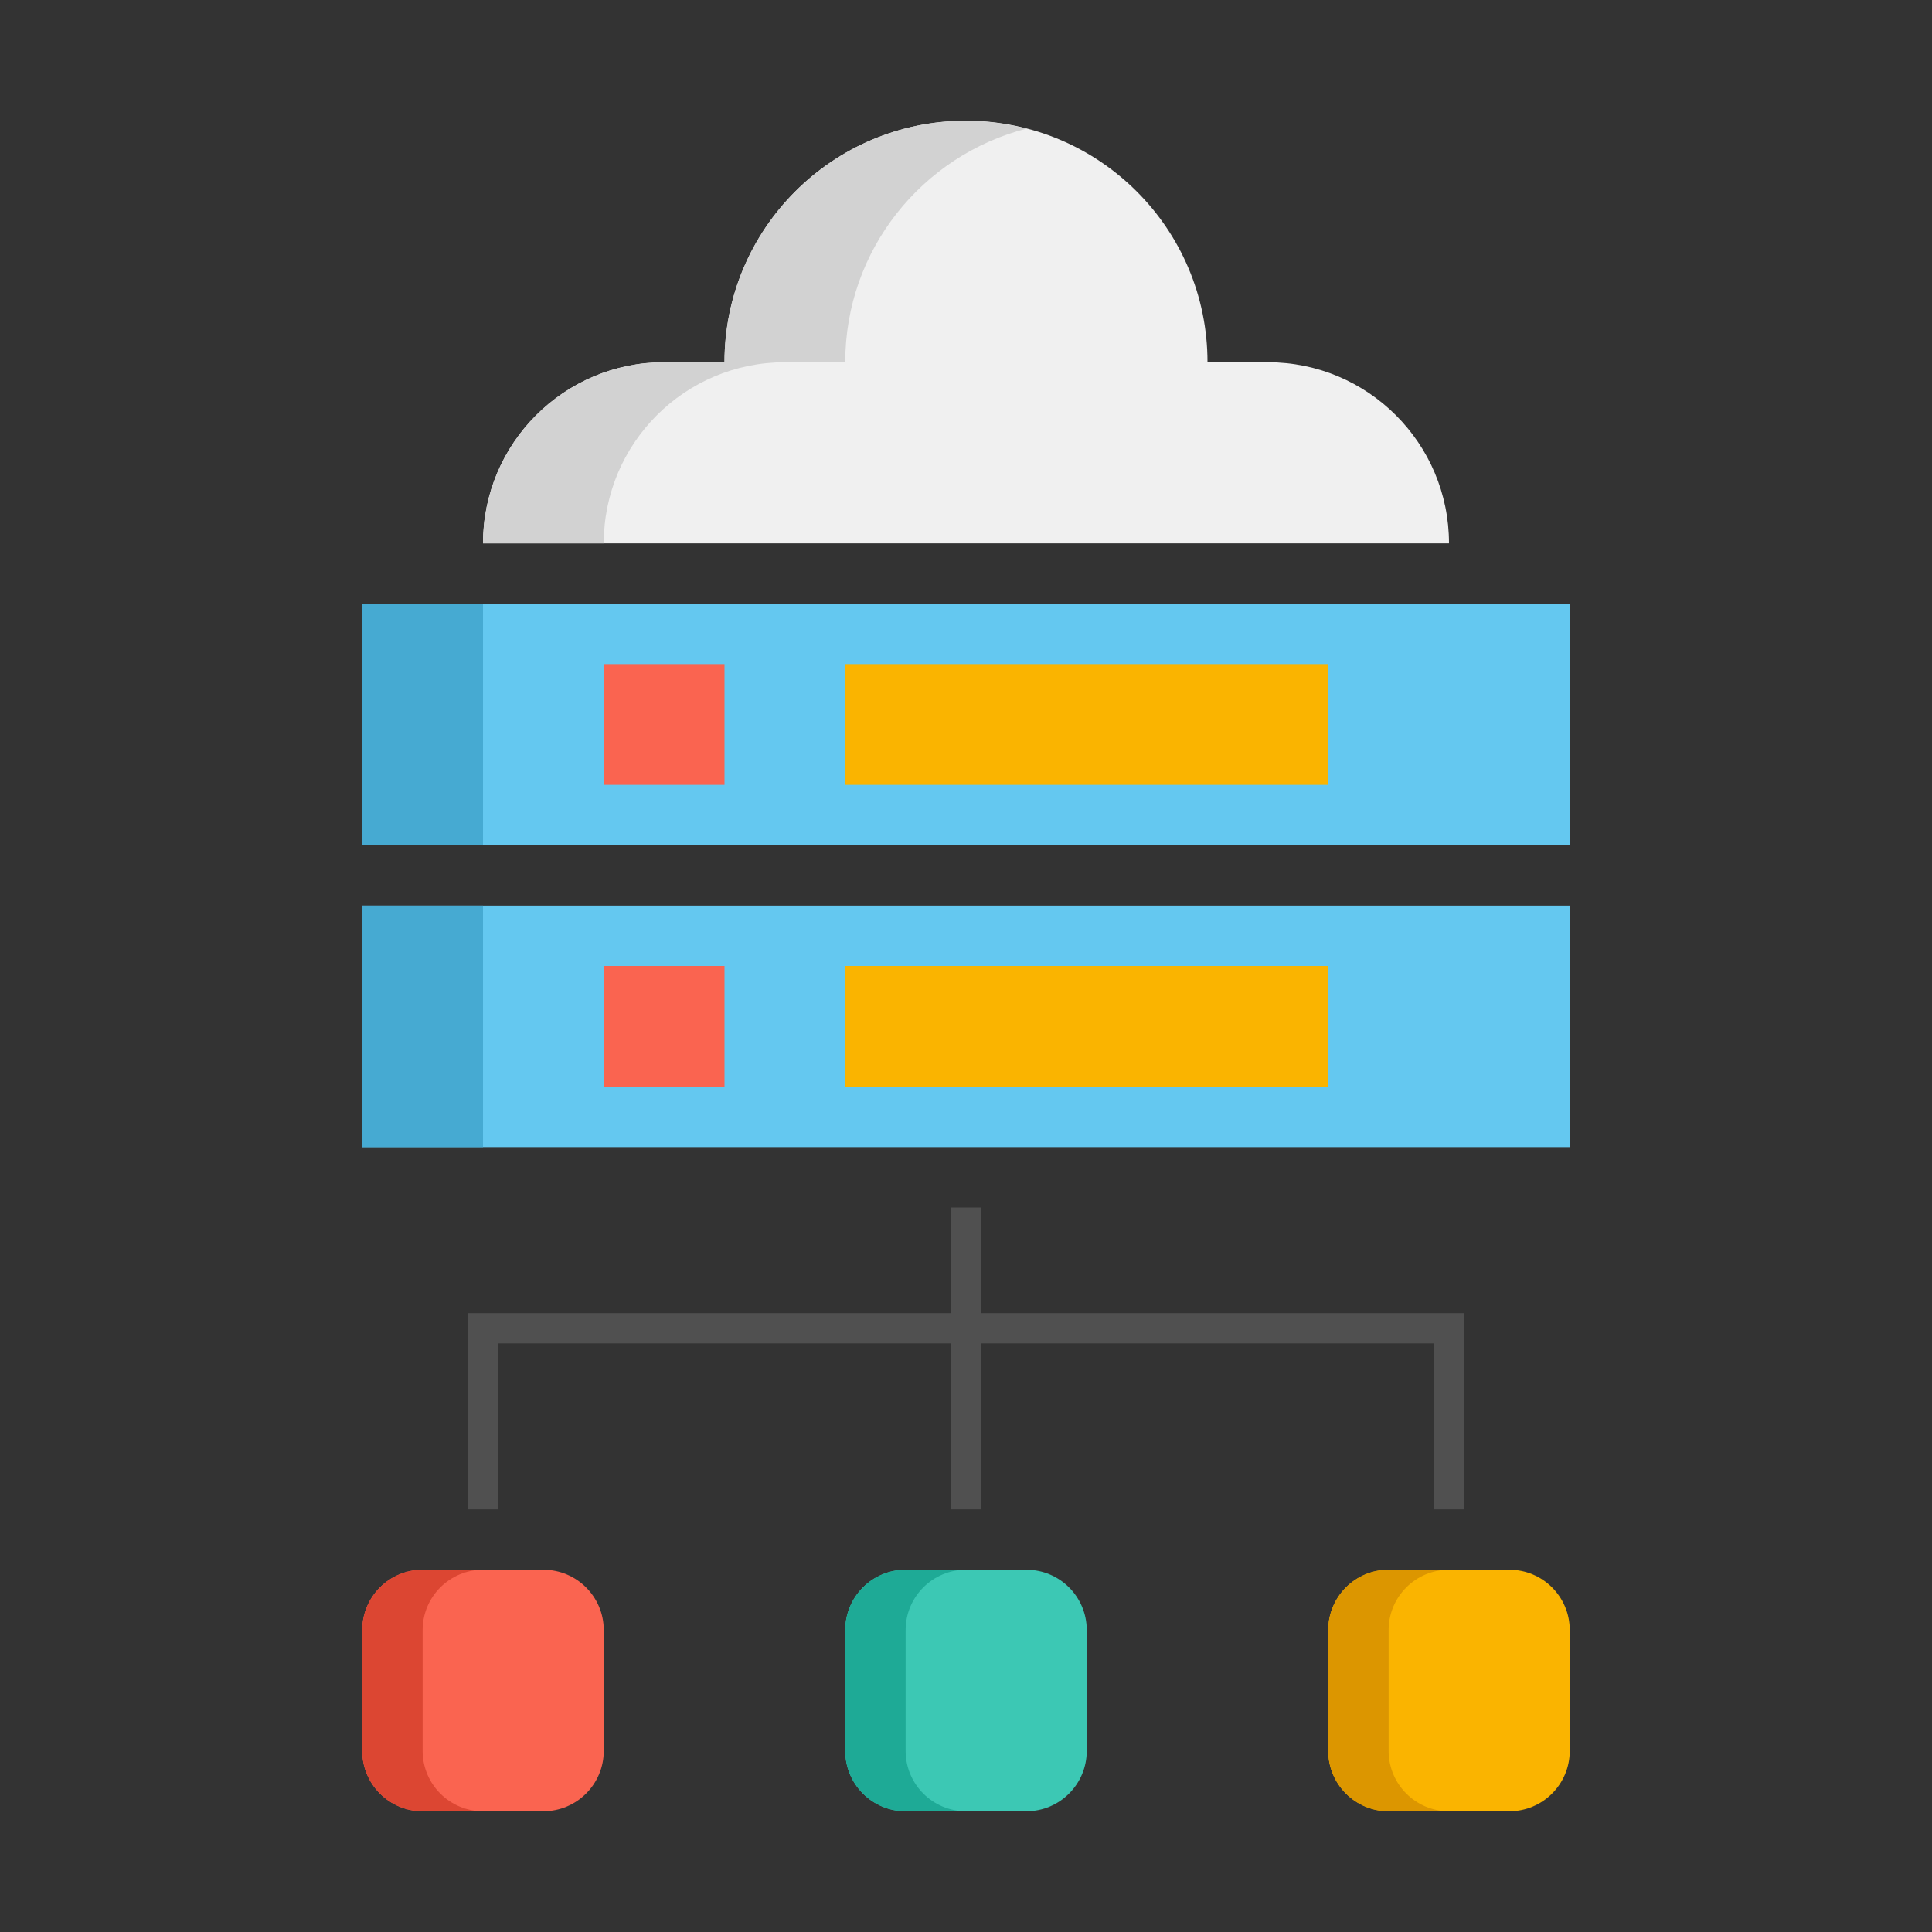 <?xml version="1.0" encoding="utf-8"?>
<!-- Generator: Adobe Illustrator 24.0.0, SVG Export Plug-In . SVG Version: 6.00 Build 0)  -->
<svg version="1.1" xmlns="http://www.w3.org/2000/svg" xmlns:xlink="http://www.w3.org/1999/xlink" x="0px" y="0px"
	 viewBox="0 0 64 64" style="enable-background:new 0 0 64 64;" xml:space="preserve">
<rect x="0" y="0" width="64" height="64" fill="#333333" stroke="none"/>
<style type="text/css">
	.st0{fill:#505050;}
	.st1{fill:#3C3C3C;}
	.st2{fill:#F0F0F0;}
	.st3{fill:#64C8F0;}
	.st4{fill:#FA6450;}
	.st5{fill:#DC4632;}
	.st6{fill:#D2D2D2;}
	.st7{fill:#1EAA96;}
	.st8{fill:#3CC8B4;}
	.st9{fill:#FAB400;}
	.st10{fill:#F0C8A0;}
	.st11{fill:#DC9600;}
	.st12{fill:#46AAD2;}
	.st13{fill:#008C78;}
	.st14{fill:#BE2814;}
	.st15{fill:#D2AA82;}
	.st16{fill:#BE7800;}
	.st17{fill:#288CB4;}
</style>
<g id="Captions">
</g>
<g id="Icons">
	<g>
		<path class="st2" d="M42,12h-2c0-4.418-3.582-8-8-8s-8,3.582-8,8h-2c-3.314,0-6,2.686-6,6h32C48,14.686,45.314,12,42,12z"/>
	</g>
	<g>
		<rect x="12" y="30" class="st3" width="40" height="8"/>
	</g>
	<g>
		<rect x="12" y="30" class="st12" width="4" height="8"/>
	</g>
	<g>
		<rect x="20" y="32" class="st4" width="4" height="4"/>
	</g>
	<g>
		<rect x="28" y="32" class="st9" width="16" height="4"/>
	</g>
	<g>
		<rect x="12" y="20" class="st3" width="40" height="8"/>
	</g>
	<g>
		<path class="st6" d="M26,12h2c0-3.726,2.551-6.848,6-7.738C33.36,4.097,32.692,4,32,4c-4.418,0-8,3.582-8,8h-2
			c-3.314,0-6,2.686-6,6h4C20,14.686,22.686,12,26,12z"/>
	</g>
	<g>
		<rect x="12" y="20" class="st12" width="4" height="8"/>
	</g>
	<g>
		<rect x="20" y="22" class="st4" width="4" height="4"/>
	</g>
	<g>
		<rect x="28" y="22" class="st9" width="16" height="4"/>
	</g>
	<g>
		<path class="st4" d="M18,60h-4c-1.105,0-2-0.895-2-2v-4c0-1.105,0.895-2,2-2h4c1.105,0,2,0.895,2,2v4C20,59.105,19.105,60,18,60z"
			/>
	</g>
	<g>
		<path class="st8" d="M34,60h-4c-1.105,0-2-0.895-2-2v-4c0-1.105,0.895-2,2-2h4c1.105,0,2,0.895,2,2v4C36,59.105,35.105,60,34,60z"
			/>
	</g>
	<g>
		<path class="st9" d="M50,60h-4c-1.105,0-2-0.895-2-2v-4c0-1.105,0.895-2,2-2h4c1.105,0,2,0.895,2,2v4C52,59.105,51.105,60,50,60z"
			/>
	</g>
	<g>
		<path class="st5" d="M14,58v-4c0-1.105,0.895-2,2-2h-2c-1.105,0-2,0.895-2,2v4c0,1.105,0.895,2,2,2h2C14.895,60,14,59.105,14,58z"
			/>
	</g>
	<g>
		<path class="st7" d="M30,58v-4c0-1.105,0.895-2,2-2h-2c-1.105,0-2,0.895-2,2v4c0,1.105,0.895,2,2,2h2C30.895,60,30,59.105,30,58z"
			/>
	</g>
	<g>
		<path class="st11" d="M46,58v-4c0-1.105,0.895-2,2-2h-2c-1.105,0-2,0.895-2,2v4c0,1.105,0.895,2,2,2h2C46.895,60,46,59.105,46,58z
			"/>
	</g>
	<g>
		<polygon class="st0" points="48.5,50 47.5,50 47.5,44.5 16.5,44.5 16.5,50 15.5,50 15.5,43.5 48.5,43.5 		"/>
	</g>
	<g>
		<rect x="31.5" y="40" class="st0" width="1" height="10"/>
	</g>
</g>
</svg>
